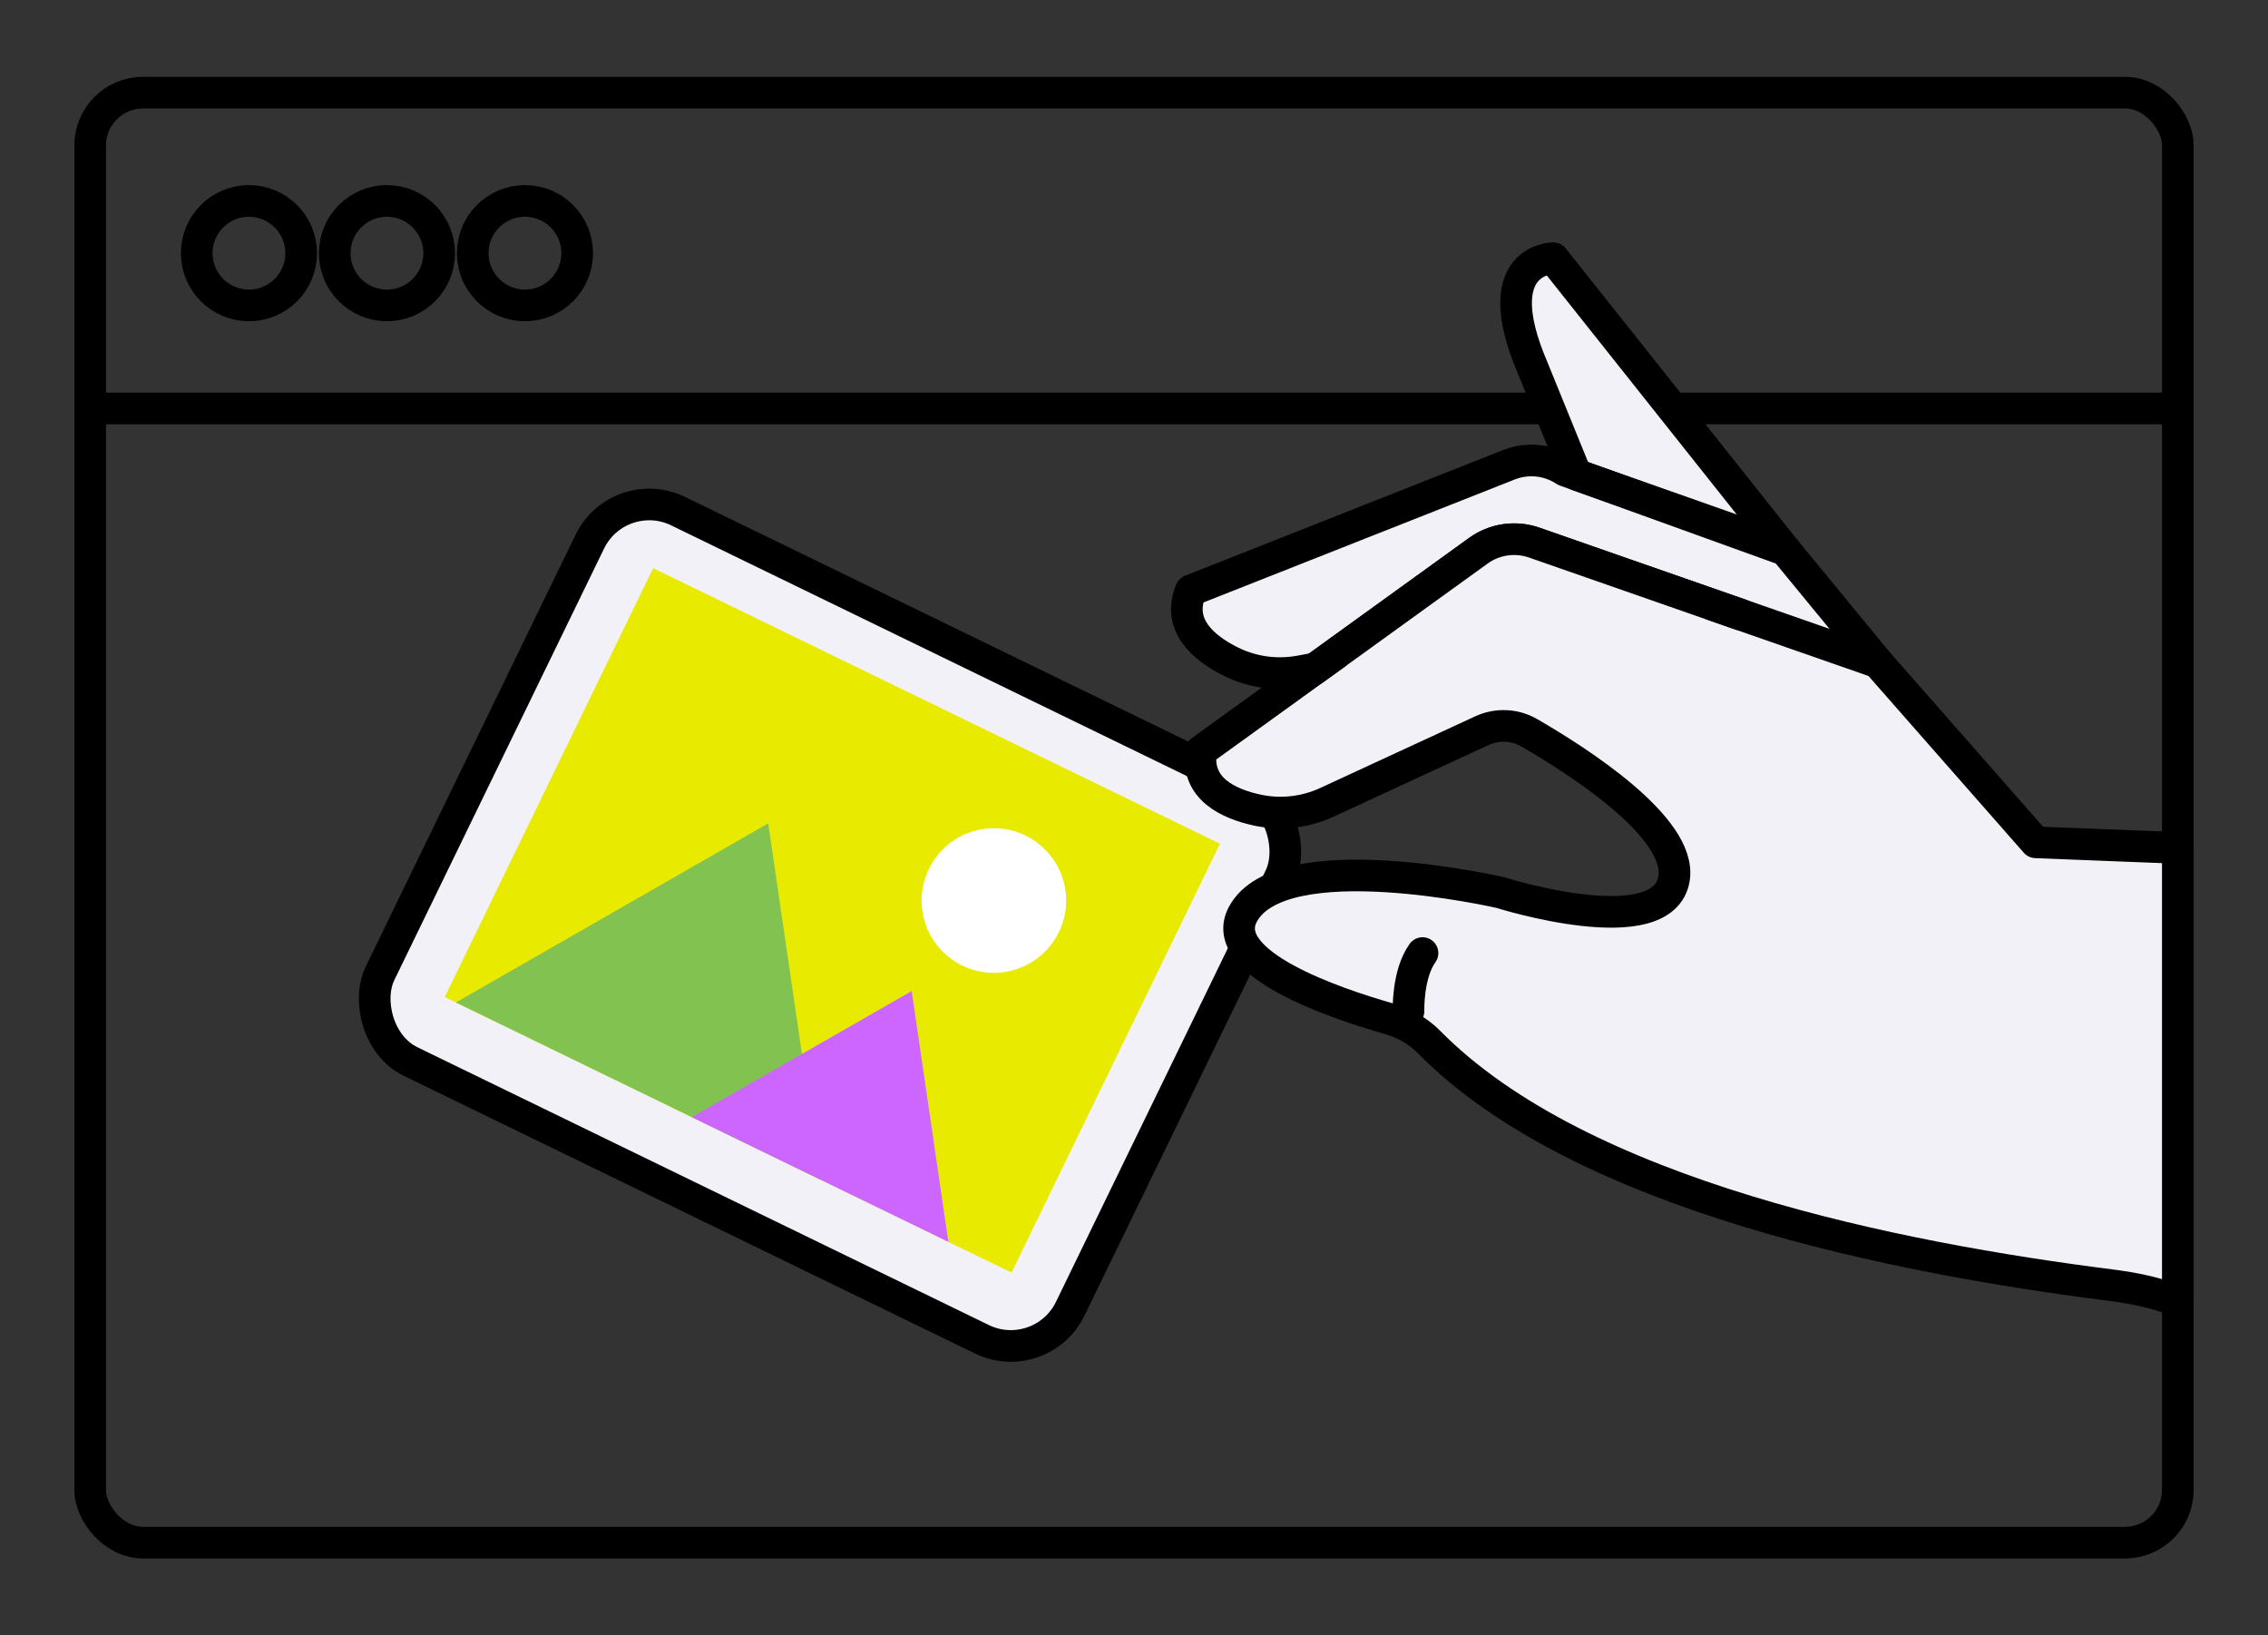 <?xml version="1.0" encoding="UTF-8"?>
<svg id="Layer_1" xmlns="http://www.w3.org/2000/svg" version="1.1" viewBox="0 0 430 310">
  <rect x="0" y="0" width="430" height="310" fill="#333333" stroke="none"/>
  <!-- Generator: Adobe Illustrator 29.3.1, SVG Export Plug-In . SVG Version: 2.1.0 Build 151)  -->
  <defs>
    <style>
      .st0 {
        fill: #c6f;
      }

      .st1 {
        fill: #fff;
      }

      .st2 {
        fill: #e8ea00;
      }

      .st3 {
        fill: none;
      }

      .st3, .st4 {
        stroke: #000;
        stroke-linecap: round;
        stroke-linejoin: round;
        stroke-width: 6px;
      }

      .st4 {
        fill: #f2f1f8;
      }

      .st5 {
        fill: #82c251;
      }
    </style>
  </defs>
  <rect class="st3" x="17.097" y="17.563" width="395.807" height="274.873" rx="10.014" ry="10.014"/>
  <circle class="st3" cx="47.199" cy="47.992" r="9.902"/>
  <circle class="st3" cx="73.363" cy="47.992" r="9.902"/>
  <circle class="st3" cx="99.528" cy="47.992" r="9.902"/>
  <line class="st3" x1="17.097" y1="77.431" x2="412.903" y2="77.431"/>
  <g>
    <g>
      <rect class="st4" x="84.623" y="117.385" width="145.486" height="116.009" rx="12.514" ry="12.514" transform="translate(222.224 401.927) rotate(-154.077)"/>
      <rect class="st2" x="98.067" y="129.279" width="119.487" height="90.393" transform="translate(223.468 400.384) rotate(-154.077)"/>
      <g>
        <polygon class="st5" points="145.649 156.086 155.526 223.618 86.443 190.038 145.649 156.086"/>
        <polygon class="st0" points="172.851 187.872 179.806 235.419 131.166 211.777 172.851 187.872"/>
      </g>
      <path class="st1" d="M176.108,164.724c-3.308,6.806-.473,15.005,6.333,18.314,6.806,3.308,15.005.473,18.314-6.333s.473-15.005-6.333-18.314c-6.806-3.308-15.005-.473-18.314,6.333Z"/>
    </g>
    <g>
      <path class="st4" d="M338.476,104.289l-43.982-55.346s-12.726.025-3.992,20.601l11.787,28.952,36.187,5.794Z"/>
      <path class="st4" d="M286.938,123.925c-2.273-2.214-5.482-3.178-8.602-2.598l-31.802,5.914c-4.46.829-9.073.21-13.137-1.805-5.112-2.534-10.4-6.892-7.604-13.514l60.302-23.821c3.515-1.389,7.487-.973,10.638,1.113l41.742,15.074,17.509,21.284-69.047-1.648Z"/>
      <path class="st4" d="M412.903,160.738v86.11s-3.105-2.008-12.799-3.237c-40.134-5.089-100.41-16.868-129.201-46.108-2.127-2.161-4.863-3.618-7.779-4.45-9.903-2.826-32.476-10.418-27.485-19.729,7.324-13.662,48.795-4.13,48.795-4.13,0,0,31.065,9.834,32.966-2.716,1.467-9.68-18.334-22.3-27.466-27.567-2.749-1.585-6.096-1.728-8.977-.397l-29.361,13.573c-4.117,1.903-8.741,2.44-13.177,1.49-5.579-1.195-11.778-4.115-10.701-11.222l52.568-37.954c3.064-2.212,7.016-2.789,10.584-1.544l65.114,22.714,29.975,34.107,26.943,1.058Z"/>
      <path class="st4" d="M249.091,126.926l31.196-22.523c3.064-2.212,7.016-2.789,10.584-1.544l39.106,13.642"/>
      <line class="st4" x1="298.999" y1="90.034" x2="328.431" y2="100.412"/>
      <path class="st4" d="M267.05,191.64s-.242-6.921,2.65-10.97"/>
    </g>
  </g>
</svg>